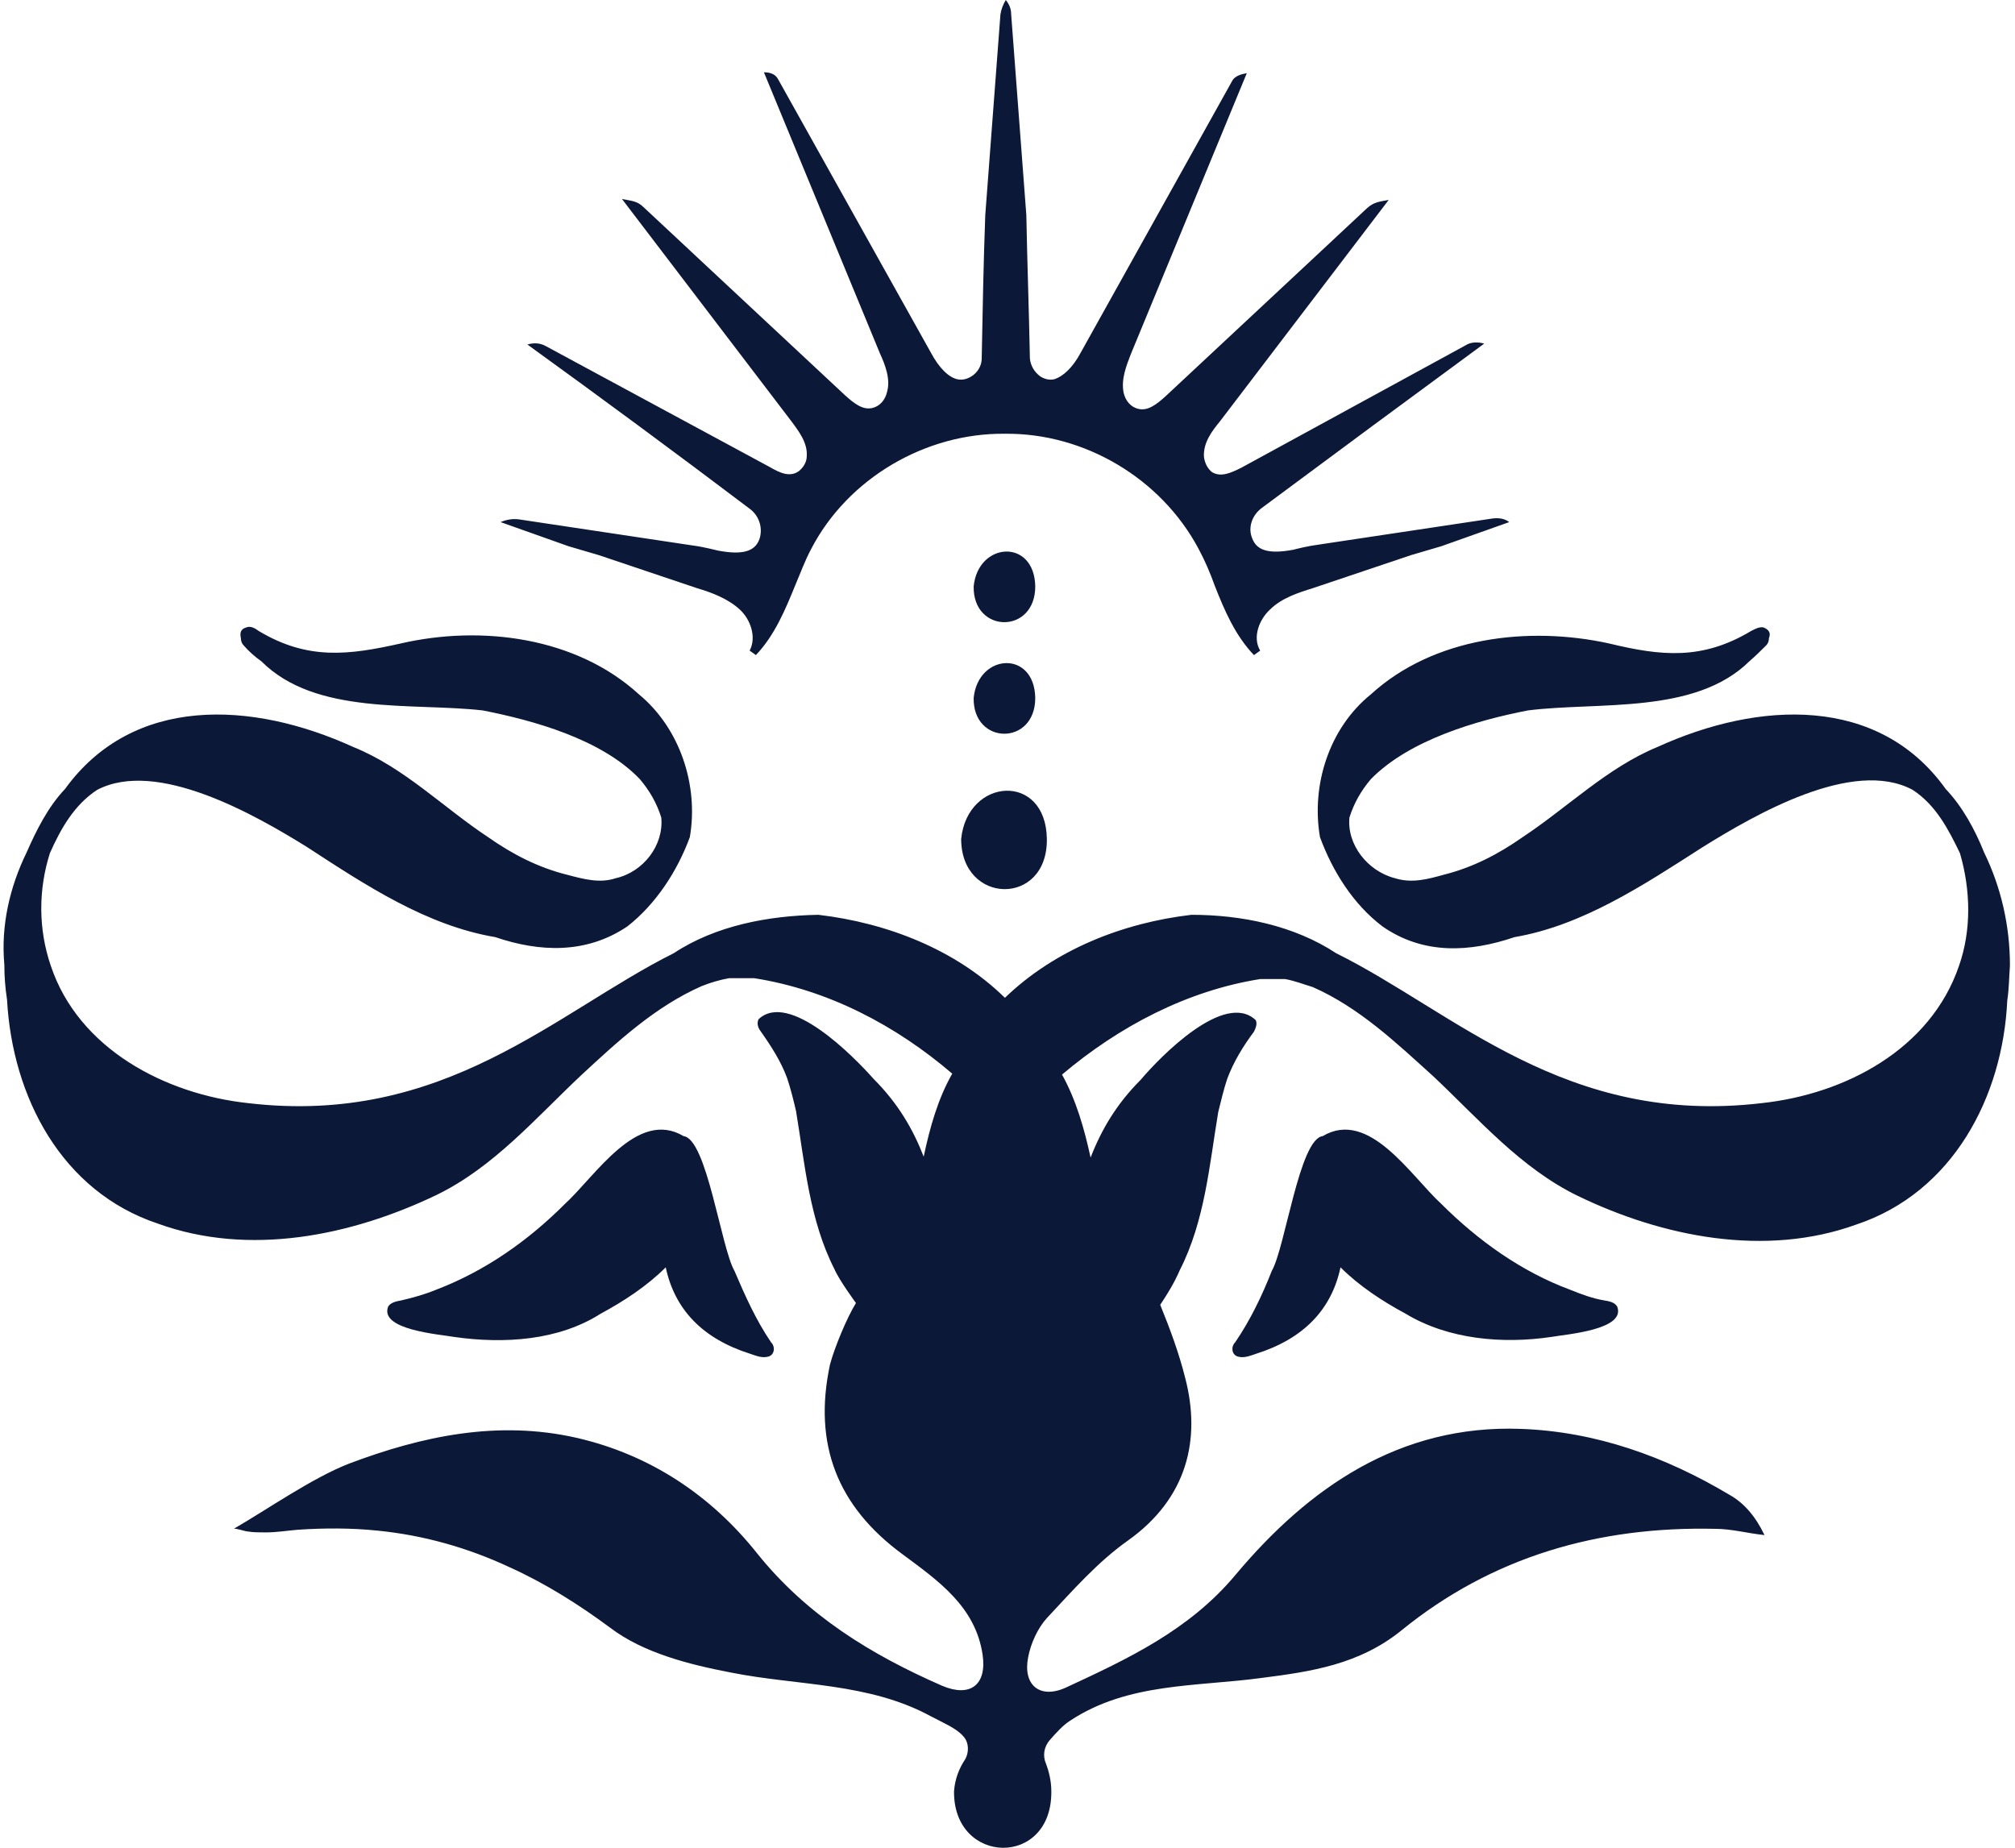 <?xml version="1.0" encoding="UTF-8"?> <svg xmlns="http://www.w3.org/2000/svg" width="386" height="354" viewBox="0 0 386 354" fill="none"><path d="M194.385 265.878C194.385 277.505 194.385 289.303 194.385 302.127C204.302 295.629 208.747 277.676 207.208 266.733C207.037 265.536 206.866 264.511 206.866 263.314C202.592 265.365 198.317 266.391 194.385 265.878Z" fill="#0C1837"></path><path d="M199.001 254.764C199.856 253.226 200.711 251.516 201.394 249.806C202.249 245.36 201.907 240.231 201.053 236.469C199.514 229.288 196.778 221.765 192.332 215.951C187.716 221.765 185.151 229.288 183.612 236.469C182.757 240.231 182.244 245.36 183.27 249.806C183.954 251.516 184.638 253.226 185.664 254.764C186.519 255.619 187.374 256.303 188.229 256.816C189.084 257.5 190.11 258.013 191.307 258.355C191.648 258.355 192.161 258.526 192.503 258.526C192.503 258.526 192.503 258.526 192.674 258.526C192.674 258.526 192.674 258.526 192.845 258.526C193.187 258.526 193.7 258.355 194.042 258.355C195.068 258.013 196.094 257.5 197.12 256.816C197.462 256.303 198.317 255.448 199.001 254.764Z" fill="#0C1837"></path><path d="M178.656 263.656C178.485 264.511 178.314 265.366 177.972 266.221C175.578 274.941 180.537 295.117 188.915 302.469C189.428 297.682 190.112 273.06 190.112 265.879C186.521 266.392 182.588 265.537 178.656 263.656Z" fill="#0C1837"></path><path d="M200.539 160.724C200.368 147.9 185.322 148.926 184.125 160.724C184.125 173.376 200.71 173.718 200.539 160.724Z" fill="#0C1837"></path><path d="M198.317 133.708C198.146 124.475 187.374 125.159 186.519 133.708C186.348 142.77 198.317 142.941 198.317 133.708Z" fill="#0C1837"></path><path d="M198.317 112.336C198.146 103.103 187.374 103.787 186.519 112.336C186.348 121.398 198.317 121.569 198.317 112.336Z" fill="#0C1837"></path><path d="M300.737 247.069C291.504 243.649 283.126 237.665 276.115 230.655C270.302 225.354 262.266 212.36 253.375 217.66C248.929 218.173 246.193 239.033 243.629 243.478C241.748 248.266 239.525 252.883 236.618 257.157C235.763 258.012 235.934 259.551 237.131 259.893C238.328 260.235 239.525 259.722 240.551 259.38C249.784 256.473 255.084 250.831 256.794 242.795C260.385 246.385 264.83 249.292 269.276 251.686C277.483 256.644 287.913 257.499 297.146 256.131C300.053 255.618 311.509 254.763 309.799 250.318C309.286 249.463 308.26 249.292 307.234 249.121C305.182 248.779 302.789 247.924 300.737 247.069Z" fill="#0C1837"></path><path d="M380.072 163.289C378.363 159.015 375.969 154.569 372.72 151.149C359.896 133.196 336.985 134.222 317.493 143.113C307.918 147.046 300.223 154.74 291.674 160.382C287.058 163.631 282.099 166.196 276.628 167.564C273.55 168.419 270.472 169.274 267.224 168.248C261.923 166.88 257.991 161.75 258.504 156.621C259.359 153.885 260.726 151.491 262.607 149.269C269.96 141.745 282.954 137.984 292.7 136.103C306.208 134.393 324.674 136.958 335.104 126.699C336.301 125.673 337.327 124.647 338.353 123.621C338.695 123.279 338.866 122.766 338.866 122.253C339.208 121.398 339.037 120.714 337.84 120.202C336.985 120.031 336.13 120.544 335.446 120.885C326.042 126.528 318.177 125.673 308.26 123.279C292.7 119.86 274.576 122.082 262.607 133.025C254.571 139.523 251.151 150.465 252.861 160.382C255.255 166.88 259.188 173.206 264.83 177.481C272.695 182.952 281.586 182.439 290.135 179.533C303.13 177.31 314.757 169.616 326.213 162.263C336.13 156.108 354.938 145.165 366.394 151.32C370.839 154.227 373.233 158.844 375.456 163.46C377.508 170.47 377.679 178.165 375.285 185.004C369.813 201.076 353.399 209.626 337.498 211.335C299.882 215.781 278.68 193.895 255.939 182.61C247.903 177.31 237.815 175.258 228.24 175.258C215.074 176.797 202.079 181.926 192.504 191.159C183.1 181.926 169.935 176.797 156.769 175.258C147.194 175.429 137.106 177.31 129.07 182.61C106.5 193.895 85.127 215.781 47.511 211.335C31.61 209.626 15.024 200.905 9.724 185.004C7.33 177.994 7.33 170.47 9.553 163.46C11.605 158.844 14.169 154.227 18.615 151.32C30.071 145.336 48.879 156.108 58.796 162.263C70.081 169.616 81.708 177.31 94.873 179.533C103.422 182.439 112.313 182.781 120.179 177.481C125.65 173.206 129.754 166.88 132.147 160.382C133.857 150.465 130.267 139.523 122.401 133.025C110.433 122.082 92.308 119.689 76.749 123.279C66.832 125.502 58.967 126.528 49.563 120.885C48.879 120.373 48.024 119.86 47.169 120.202C45.972 120.544 45.972 121.398 46.143 122.253C46.143 122.766 46.314 123.279 46.656 123.621C47.682 124.818 48.879 125.844 50.076 126.699C60.506 137.129 78.972 134.564 92.48 136.103C102.055 137.984 115.22 141.574 122.572 149.269C124.453 151.491 125.821 153.885 126.676 156.621C127.189 161.921 123.256 167.051 117.956 168.248C114.878 169.274 111.801 168.419 108.552 167.564C103.08 166.196 98.122 163.631 93.505 160.382C84.956 154.74 77.433 147.046 67.687 143.113C48.195 134.222 25.454 133.196 12.46 151.149C9.211 154.569 6.988 159.015 5.107 163.289C1.859 169.958 0.149 177.31 0.833 184.833C0.833 187.056 1.004 189.279 1.346 191.501C2.372 210.138 11.776 228.263 30.242 234.418C47.682 240.744 67.174 236.812 83.588 228.947C94.531 223.646 102.567 214.242 111.288 206.035C118.298 199.538 125.479 192.869 134.37 188.937C136.08 188.253 137.79 187.74 139.671 187.398C141.21 187.398 142.919 187.398 144.458 187.398C158.65 189.621 171.644 196.46 182.416 205.693C179.681 210.48 178.142 215.952 176.945 221.594C174.893 216.294 171.986 211.335 167.37 206.719C163.437 202.273 151.127 189.792 145.313 195.263C144.971 195.947 145.142 196.802 145.655 197.486C147.707 200.392 149.588 203.299 150.785 206.548C151.469 208.6 151.981 210.651 152.494 212.874C154.204 223.133 155.059 233.734 159.847 243.138C160.702 245.19 163.972 249.635 163.972 249.635C162.262 252.371 159.847 258.185 158.992 261.433C155.743 276.651 160.36 288.62 173.012 297.853C179.681 302.811 186.862 307.77 188.23 317.003C189.085 322.816 185.836 325.21 180.536 322.987C166.857 317.003 154.546 309.479 144.971 297.511C136.251 286.568 124.624 278.703 110.433 275.454C95.386 272.034 80.853 275.112 66.832 280.412C59.822 283.148 51.273 289.132 44.775 292.894C45.117 292.723 46.998 293.407 47.511 293.407C48.537 293.578 49.734 293.578 50.931 293.578C52.983 293.578 55.034 293.236 57.086 293.065C62.215 292.723 67.345 292.723 72.303 293.236C81.024 294.091 89.573 296.485 97.609 300.246C104.448 303.324 110.946 307.428 116.93 311.873C123.256 316.661 131.977 318.883 140.013 320.422C152.836 322.987 166.344 322.303 178.313 328.8C180.536 329.997 183.1 331.023 184.468 332.562C185.665 333.759 185.665 335.811 184.81 337.179C183.784 338.717 182.929 340.769 182.758 343.163C182.587 357.355 201.566 357.868 201.395 343.163C201.395 341.111 200.883 339.23 200.37 337.863C199.686 336.324 200.028 334.614 201.054 333.417C202.25 332.049 203.618 330.51 204.986 329.655C216.1 322.303 229.266 323.158 241.747 321.448C251.151 320.251 260.384 318.883 268.421 312.386C285.861 298.195 306.208 292.381 328.607 292.894C331.684 292.894 334.762 293.749 338.011 294.091C336.301 290.5 334.078 287.936 331.342 286.397C319.032 279.044 305.695 274.257 291.332 273.744C268.079 272.889 250.638 285.029 236.618 301.785C227.727 312.386 215.929 317.858 204.131 323.329C199.173 325.552 195.924 322.816 196.95 317.516C197.463 314.78 198.831 311.873 200.541 309.992C205.499 304.692 210.287 299.22 216.1 295.117C227.385 287.081 230.121 275.796 227.043 263.998C225.846 259.21 224.136 254.594 222.255 249.977C223.623 247.926 224.991 245.703 226.017 243.309C230.805 233.905 231.659 223.304 233.369 213.045C233.882 210.993 234.395 208.771 235.079 206.719C236.276 203.47 238.157 200.392 240.209 197.657C240.55 196.973 240.892 196.118 240.551 195.434C234.566 189.792 222.255 202.444 218.494 206.89C213.877 211.506 210.971 216.465 208.919 221.765C207.722 216.294 206.183 210.822 203.447 205.864C214.39 196.631 227.385 189.792 241.405 187.569C242.944 187.569 244.654 187.569 246.193 187.569C248.074 187.911 249.784 188.595 251.493 189.108C260.384 193.04 267.395 199.709 274.576 206.206C283.296 214.413 291.332 223.817 302.275 229.118C318.519 236.983 338.182 240.915 355.622 234.589C374.088 228.434 383.663 210.138 384.518 191.672C384.86 189.45 384.86 187.227 385.031 185.004C385.031 177.31 383.321 169.958 380.072 163.289ZM183.784 236.47C185.323 229.289 188.059 221.765 192.504 215.952C197.121 221.765 199.686 229.289 201.225 236.47C202.079 240.231 202.592 245.361 201.566 249.806C200.883 251.516 200.199 253.226 199.173 254.765C198.318 255.62 197.463 256.304 196.608 256.817C195.753 257.501 194.727 258.014 193.53 258.356C193.188 258.356 192.675 258.527 192.333 258.527C192.333 258.527 192.333 258.527 192.162 258.527C192.162 258.527 192.162 258.527 191.991 258.527C191.649 258.527 191.137 258.356 190.795 258.356C189.769 258.014 188.743 257.501 187.717 256.817C186.862 256.304 186.007 255.62 185.152 254.765C184.297 253.226 183.442 251.516 182.758 249.806C182.587 245.361 183.1 240.231 183.784 236.47ZM178.484 266.221C178.655 265.366 178.997 264.511 179.168 263.656C183.1 265.366 187.033 266.221 190.624 265.879C190.453 273.06 189.769 297.511 189.427 302.469C180.878 295.117 176.09 274.941 178.484 266.221ZM207.038 263.314C207.209 264.511 207.209 265.708 207.38 266.734C208.919 277.677 204.473 295.63 194.556 302.127C194.556 289.303 194.556 277.506 194.556 265.879C198.66 266.392 202.934 265.366 207.038 263.314Z" fill="#0C1837"></path><path d="M115.049 251.686C119.494 249.292 123.94 246.385 127.53 242.795C129.24 250.831 134.541 256.473 143.774 259.38C144.8 259.722 145.996 260.235 147.193 259.893C148.39 259.551 148.561 258.012 147.706 257.157C144.8 252.883 142.748 248.266 140.696 243.478C138.131 239.033 135.396 218.173 130.95 217.66C122.059 212.36 114.023 225.354 108.209 230.655C101.199 237.665 92.992 243.478 83.588 247.069C81.536 247.924 79.142 248.608 76.919 249.121C76.064 249.292 74.868 249.463 74.355 250.318C72.645 254.763 84.101 255.618 87.007 256.131C96.582 257.499 107.012 256.815 115.049 251.686Z" fill="#0C1837"></path><path d="M285.86 99.341L252.861 104.299C250.296 104.641 248.415 105.154 247.731 105.325C243.115 106.18 240.721 105.496 239.866 103.103C239.011 101.051 239.866 98.657 241.747 97.289C255.767 86.859 270.13 76.258 284.321 65.828C283.124 65.486 281.757 65.486 280.731 66.17L237.814 89.595C235.762 90.621 233.881 91.476 232.172 90.45C231.317 89.766 230.804 88.74 230.633 87.543C230.462 84.807 232.172 82.585 233.711 80.704L266.026 38.3C264.316 38.642 263.291 38.642 261.923 39.839L223.281 75.916C221.571 77.455 219.861 78.823 217.98 78.31C216.612 77.968 215.586 76.771 215.244 75.232C214.731 72.668 215.757 70.103 216.612 67.88L238.84 14.021C237.814 14.192 236.617 14.534 236.104 15.388L207.037 67.538C205.498 70.445 203.618 72.155 201.908 72.668C201.053 72.839 200.198 72.668 199.343 72.155C198.146 71.3 197.462 70.103 197.291 68.735C197.12 59.673 196.778 50.269 196.607 41.207L193.701 2.736C193.701 1.71 193.359 0.855 192.675 0C192.162 0.855 191.82 1.71 191.649 2.736L188.742 41.207C188.4 50.269 188.229 59.844 188.058 68.735C188.058 70.103 187.203 71.471 186.006 72.155C185.151 72.668 184.296 72.839 183.442 72.668C181.732 72.326 179.851 70.445 178.312 67.538L149.074 15.217C148.561 14.192 147.535 13.85 146.338 13.85L168.566 67.709C169.592 69.932 170.618 72.668 169.934 75.061C169.592 76.6 168.566 77.797 167.198 78.139C165.317 78.652 163.608 77.284 161.898 75.745L123.256 39.668C122.059 38.471 120.862 38.471 119.152 38.129L151.468 80.533C153.007 82.585 154.716 84.807 154.546 87.372C154.546 88.569 153.862 89.595 153.007 90.279C151.297 91.476 149.416 90.621 147.364 89.424L104.619 66.341C103.422 65.657 102.225 65.657 101.028 65.999C115.219 76.258 129.582 86.859 143.603 97.46C145.483 98.828 146.167 101.222 145.483 103.274C144.629 105.667 142.235 106.351 137.618 105.496C136.763 105.325 135.053 104.812 132.489 104.47L99.489 99.512C98.292 99.341 97.095 99.512 95.898 100.025L108.893 104.641L114.707 106.351L133.515 112.678C136.421 113.533 139.499 114.729 141.722 116.781C143.774 118.662 144.97 122.082 143.603 124.646L144.799 125.501C148.39 121.74 150.442 116.781 152.323 112.165C153.349 109.771 154.204 107.377 155.4 105.154C162.411 91.647 177.286 82.927 192.504 83.098C207.721 82.927 222.426 91.647 229.607 105.154C230.804 107.377 231.83 109.771 232.685 112.165C234.565 116.952 236.617 121.74 240.208 125.501L241.405 124.646C239.866 122.082 241.234 118.662 243.286 116.781C245.508 114.558 248.757 113.533 251.493 112.678L270.301 106.351L276.114 104.641L289.109 100.025C288.254 99.341 287.057 99.17 285.86 99.341Z" fill="#0C1837"></path><ellipse cx="192.18" cy="236.811" rx="11.969" ry="23.083" fill="#0C1837"></ellipse><ellipse cx="192.179" cy="271.006" rx="18.808" ry="35.051" fill="#0C1837"></ellipse></svg> 